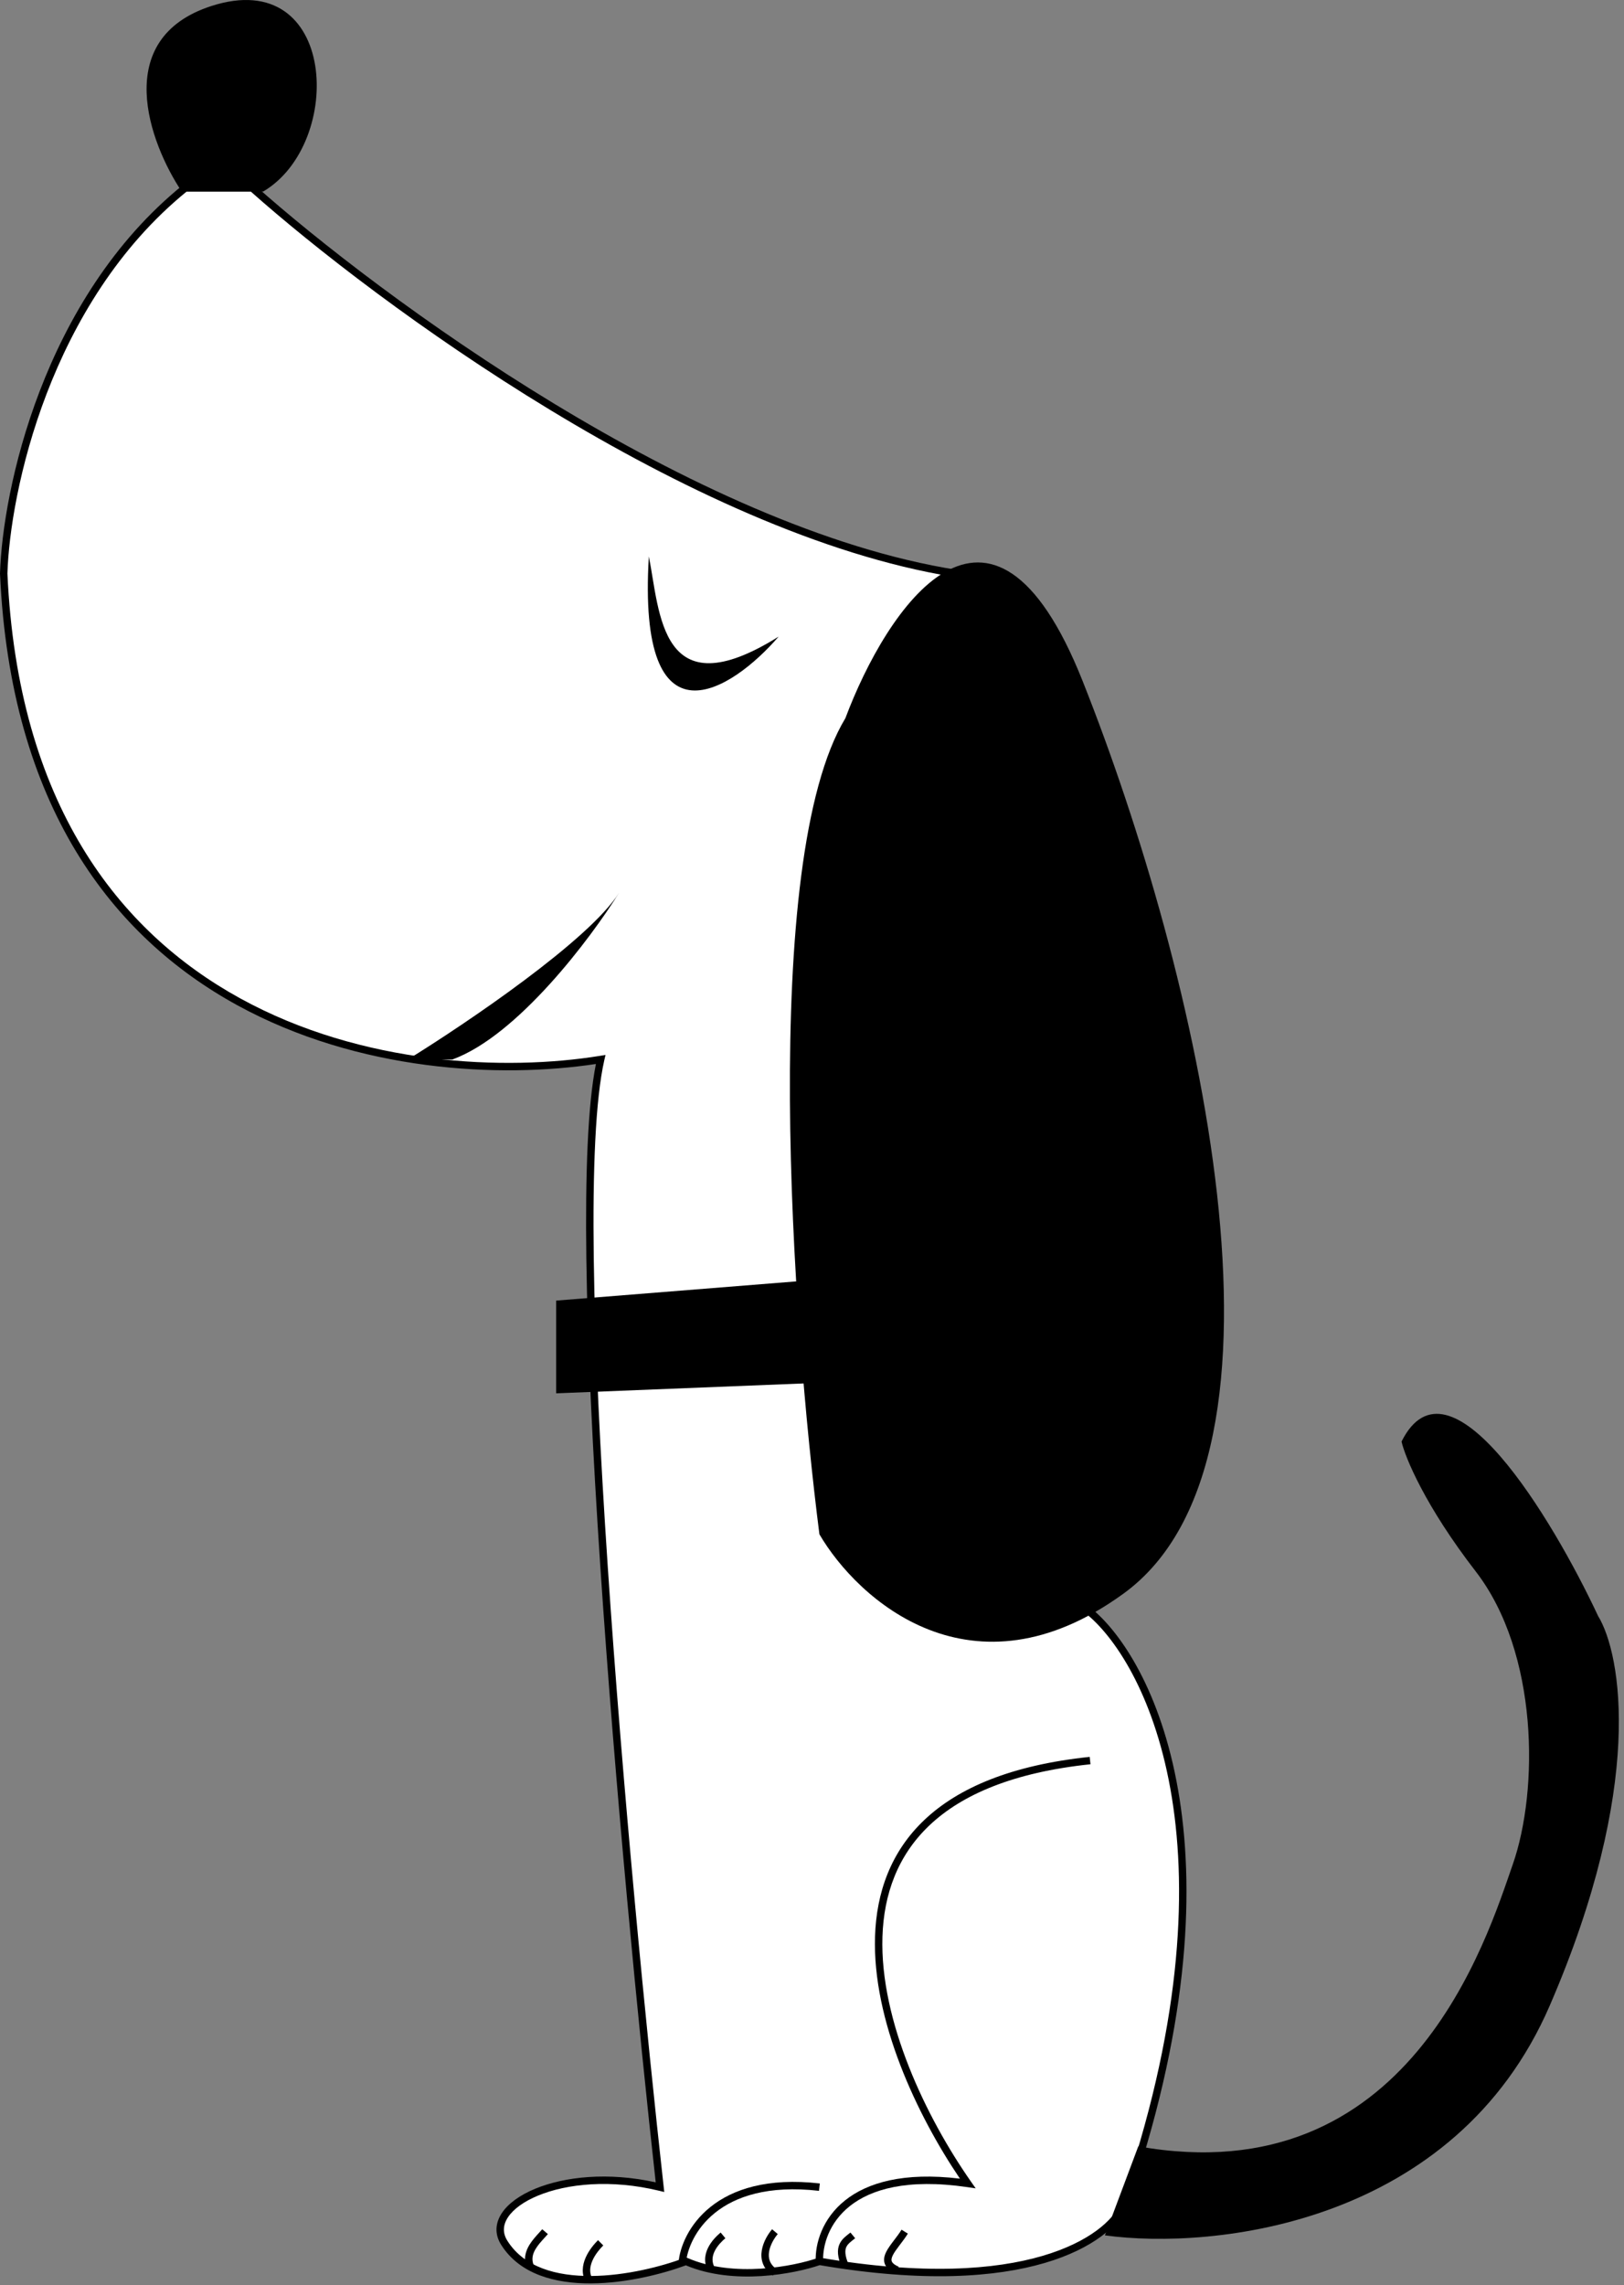 <?xml version="1.0" encoding="UTF-8"?> <svg xmlns="http://www.w3.org/2000/svg" width="219" height="308" viewBox="0 0 219 308" fill="none"><rect x="0" y="0" width="219" height="308" fill="#808080" stroke="none"/> <path d="M34 25.312H25C6.2 40.512 0.833 66.312 0.5 77.312C3.3 139.712 55.333 146.979 81 142.812C76.2 164.012 84.333 252.979 89 294.812C75.8 291.612 64.842 297.312 68 302.312C72.8 309.912 86.333 307.145 92.5 304.812C98.9 307.612 107.167 305.979 110.5 304.812C138.5 309.612 149.5 301.812 151.5 297.312C167.9 250.112 155.333 224.312 147 217.312L129 77.312C93.4 71.712 50.833 40.312 34 25.312Z" fill="white"></path> <path fill-rule="evenodd" clip-rule="evenodd" d="M24.823 24.812H34.191L34.333 24.939C42.728 32.42 57.554 44.001 74.722 54.409C91.898 64.822 111.374 74.033 129.078 76.818L129.448 76.876L147.472 217.056C156.021 224.419 168.314 250.445 151.973 297.476L151.966 297.496L151.957 297.515C150.875 299.951 147.467 303.094 140.891 305.029C134.318 306.963 124.526 307.709 110.542 305.326C108.817 305.915 105.933 306.596 102.681 306.799C99.417 307.002 95.741 306.724 92.488 305.351C89.356 306.512 84.474 307.754 79.741 307.787C74.932 307.821 70.119 306.603 67.578 302.579C66.672 301.146 66.789 299.639 67.677 298.304C68.542 297.002 70.129 295.87 72.175 295.025C76.138 293.388 82.006 292.749 88.425 294.166C86.099 273.219 82.946 240.903 80.951 211.108C79.943 196.043 79.23 181.618 79.069 169.63C78.916 158.175 79.265 148.898 80.36 143.418C67.452 145.37 48.318 144.458 31.935 135.463C15.206 126.278 1.408 108.698 0.001 77.334L0 77.316L0.001 77.297C0.169 71.741 1.605 62.486 5.359 52.708C9.113 42.929 15.197 32.595 24.686 24.923L24.823 24.812ZM25.178 25.812C15.944 33.329 9.987 43.443 6.292 53.066C2.583 62.727 1.168 71.862 1.001 77.308C2.398 108.333 16.014 125.581 32.416 134.586C48.858 143.614 68.163 144.389 80.92 142.318L81.652 142.2L81.488 142.922C80.303 148.157 79.909 157.635 80.069 169.616C80.229 181.579 80.941 195.985 81.949 211.041C83.965 241.153 87.165 273.845 89.497 294.757L89.576 295.466L88.882 295.298C82.372 293.72 76.442 294.345 72.557 295.949C70.609 296.754 69.223 297.785 68.51 298.858C67.818 299.898 67.749 300.978 68.423 302.045C70.682 305.621 75.035 306.82 79.734 306.787C84.414 306.754 89.279 305.496 92.323 304.344L92.514 304.272L92.701 304.354C95.801 305.71 99.38 306.002 102.619 305.8C105.856 305.599 108.711 304.909 110.335 304.34L110.457 304.297L110.585 304.319C124.533 306.71 134.202 305.955 140.609 304.07C147.014 302.185 150.107 299.191 151.035 297.128C167.387 250.047 154.79 224.508 146.679 217.695L146.529 217.569L128.552 77.747C110.757 74.863 91.301 65.63 74.204 55.265C57.077 44.881 42.272 33.334 33.81 25.812H25.178Z" fill="black"></path> <path fill-rule="evenodd" clip-rule="evenodd" d="M96.438 298.259C93.717 300.436 92.654 303.255 92.498 305.043L91.502 304.957C91.68 302.912 92.866 299.836 95.813 297.478C98.771 295.11 103.454 293.504 110.557 294.315L110.443 295.309C103.546 294.52 99.145 296.091 96.438 298.259Z" fill="black"></path> <path fill-rule="evenodd" clip-rule="evenodd" d="M119 261.041C118.63 272.434 124.932 285.474 130.91 294.026L131.573 294.975L130.428 294.807C122.31 293.619 117.425 295.119 114.599 297.366C111.77 299.616 110.922 302.679 111 304.794L110.001 304.831C109.912 302.445 110.864 299.058 113.977 296.583C116.949 294.22 121.817 292.745 129.45 293.667C123.621 285.048 117.634 272.31 118 261.009C118.191 255.129 120.104 249.615 124.672 245.297C129.232 240.988 136.382 237.922 146.948 236.815L147.052 237.809C136.618 238.903 129.706 241.916 125.359 246.024C121.021 250.124 119.184 255.367 119 261.041Z" fill="black"></path> <path fill-rule="evenodd" clip-rule="evenodd" d="M114.426 301.133C114.518 301.06 114.606 300.99 114.681 300.928L115.321 301.696C115.203 301.795 115.098 301.877 115 301.955C114.856 302.068 114.726 302.17 114.59 302.294C114.382 302.483 114.228 302.666 114.129 302.879C113.942 303.283 113.883 303.957 114.46 305.303L113.541 305.697C112.918 304.244 112.859 303.24 113.222 302.458C113.398 302.078 113.657 301.791 113.918 301.554C114.072 301.414 114.257 301.267 114.426 301.133Z" fill="black"></path> <path fill-rule="evenodd" clip-rule="evenodd" d="M120.6 301.921C120.945 301.468 121.288 301.016 121.575 300.55L122.427 301.074C122.112 301.585 121.738 302.077 121.398 302.524C121.36 302.573 121.323 302.622 121.287 302.67C120.907 303.171 120.591 303.602 120.399 303.99C120.206 304.38 120.187 304.629 120.255 304.811C120.326 304.997 120.548 305.262 121.197 305.541L120.803 306.46C120.053 306.138 119.533 305.725 119.32 305.165C119.106 304.6 119.262 304.034 119.502 303.547C119.744 303.059 120.12 302.553 120.49 302.066C120.527 302.018 120.563 301.969 120.6 301.921Z" fill="black"></path> <path fill-rule="evenodd" clip-rule="evenodd" d="M102.732 303.316C102.927 302.168 103.584 301.113 104.12 300.487L104.88 301.137C104.416 301.678 103.873 302.572 103.718 303.483C103.642 303.932 103.662 304.366 103.814 304.763C103.964 305.156 104.255 305.548 104.777 305.896L104.223 306.728C103.545 306.276 103.111 305.726 102.88 305.12C102.65 304.519 102.633 303.897 102.732 303.316Z" fill="black"></path> <path fill-rule="evenodd" clip-rule="evenodd" d="M95.475 302.999C95.92 302.09 96.656 301.364 97.179 300.928L97.819 301.696C97.343 302.093 96.729 302.712 96.374 303.438C96.029 304.144 95.936 304.923 96.428 305.743L95.571 306.257C94.863 305.078 95.021 303.929 95.475 302.999Z" fill="black"></path> <path fill-rule="evenodd" clip-rule="evenodd" d="M78.966 304.332C79.401 303.328 80.124 302.48 80.645 301.958L81.353 302.666C80.874 303.144 80.247 303.89 79.883 304.73C79.522 305.562 79.439 306.427 79.929 307.243L79.071 307.757C78.36 306.573 78.527 305.345 78.966 304.332Z" fill="black"></path> <path fill-rule="evenodd" clip-rule="evenodd" d="M72.719 300.935C72.867 300.773 73.005 300.623 73.121 300.487L73.881 301.137C73.724 301.32 73.561 301.499 73.396 301.679C72.987 302.128 72.572 302.583 72.252 303.105C71.827 303.799 71.643 304.51 71.965 305.314L71.036 305.686C70.558 304.49 70.874 303.441 71.399 302.582C71.773 301.972 72.291 301.404 72.719 300.935Z" fill="black"></path> <path d="M149 301.312L153.5 289.312C190 295.812 200.5 261.312 204 251.312C207.5 241.312 207.5 222.812 199 211.812C192.2 203.012 189.5 196.479 189 194.312C195.4 181.512 209.333 204.645 215.5 217.812C218.667 222.979 221.8 240.712 209 270.312C196.2 299.912 163.667 303.312 149 301.312Z" fill="black"></path> <path d="M75 187.812V175.312L112.5 172.312V186.312L75 187.812Z" fill="black"></path> <path d="M87.499 75C89 82.5 88.999 95.812 104.999 85.812C98.666 93.145 85.899 101.4 87.499 75Z" fill="black"></path> <path d="M83.5 120.312C79.5 126.712 62.833 137.979 55 142.812H61C69.8 139.612 79.667 126.479 83.5 120.312Z" fill="black"></path> <path d="M24.5 25.812H35.5C46.5 19.312 45.5 -4.688 28.5 0.812C14.9 5.212 20.166 19.312 24.5 25.812Z" fill="black"></path> <path d="M146 91.812C133.6 60.612 119.5 82.145 114 96.812C102.4 116.012 106.833 178.145 110.5 206.812C115.666 215.645 131.1 229.612 151.5 214.812C177 196.312 161.5 130.812 146 91.812Z" fill="black"></path> </svg> 